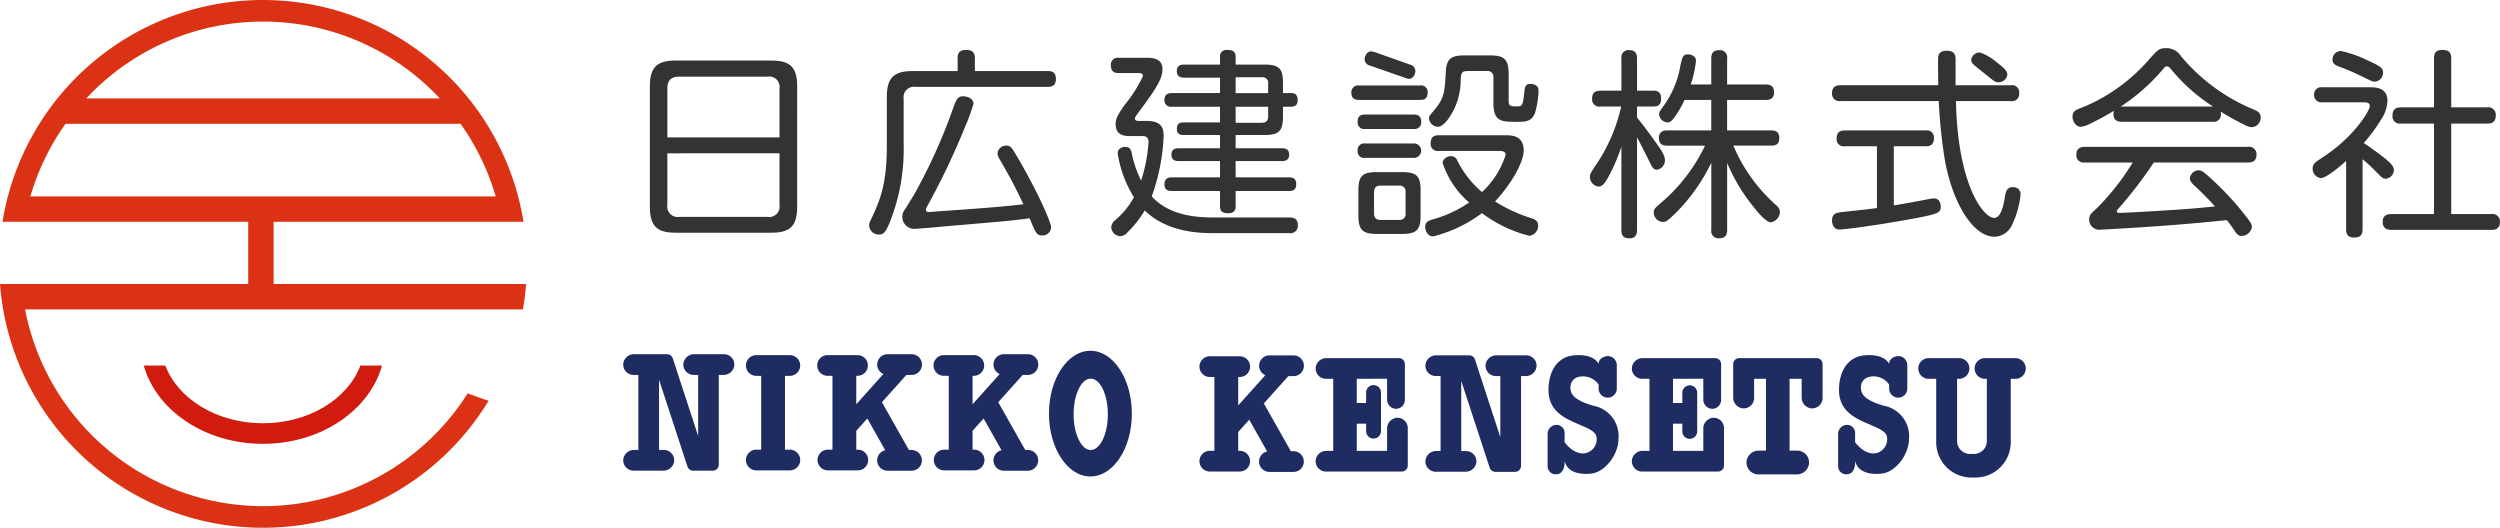 <svg xmlns="http://www.w3.org/2000/svg" xmlns:xlink="http://www.w3.org/1999/xlink" width="299.111" height="63.145" viewBox="0 0 299.111 63.145">
  <defs>
    <clipPath id="clip-path">
      <rect id="長方形_1825" data-name="長方形 1825" width="299.111" height="63.145" transform="translate(0 0.001)" fill="none"/>
    </clipPath>
  </defs>
  <g id="ロゴ" transform="translate(0 -0.001)">
    <g id="グループ_132291" data-name="グループ 132291" clip-path="url(#clip-path)">
      <g id="ロゴマーク">
        <path id="パス_73831" data-name="パス 73831" d="M43.119,43.733c-1.493,3.989-6.155,6.909-11.668,6.909s-10.174-2.92-11.667-6.909H17.2c1.5,5.367,7.31,9.37,14.254,9.37s12.755-4,14.255-9.37Z" fill="#d01b0e"/>
        <path id="パス_73832" data-name="パス 73832" d="M31.472,60.561A29.032,29.032,0,0,1,3,37.015H62.567q.26-1.5.377-3.036H32.736V26.537h29.9a31.573,31.573,0,0,0-62.337,0H29.7v7.442H0a31.564,31.564,0,0,0,58.455,13.98l-2.508-.887A28.976,28.976,0,0,1,31.472,60.561m0-57.977a28.907,28.907,0,0,1,21.149,9.192h-42.3A28.906,28.906,0,0,1,31.472,2.584M3.635,23.5a28.9,28.9,0,0,1,4.207-8.69H55.1a28.9,28.9,0,0,1,4.207,8.69Z" fill="#db3215"/>
      </g>
      <path id="パス_73833" data-name="パス 73833" d="M130.461,41.968c-2.738,0-4.958,3.367-4.958,7.521s2.22,7.52,4.958,7.52,4.958-3.367,4.958-7.52-2.22-7.521-4.958-7.521m.04,11.873c-1.131,0-2.048-1.911-2.048-4.269S129.37,45.3,130.5,45.3s2.048,1.912,2.048,4.269-.917,4.269-2.048,4.269" fill="#1e2c62"/>
      <path id="パス_73834" data-name="パス 73834" d="M190.653,48.55c-2.464-.71-2.758-1.471-2.758-2.18a1.242,1.242,0,0,1,1.027-1.286,2.25,2.25,0,0,1,2.345.932v.475a1.087,1.087,0,1,0,2.174,0v-2.8a1.087,1.087,0,0,0-1.087-1.087c-.334,0-1.087.251-1.087.929-.809-1.418-3.234-1.027-3.666-.883-1.682.565-2.332,2.256-2.332,4.024,0,2.521,1.982,3.382,3.43,4.011.268.117.5.223.719.326l.009-.013c1.255.563,1.609.864,1.609,1.578a1.7,1.7,0,0,1-1.153,1.591c-.845.284-1.87-.177-2.69-1.261v-.986a.974.974,0,0,0-.944-1.087,1.087,1.087,0,0,0-1.087,1.087v3.863a.962.962,0,0,0,1.061.958c.638,0,1.029-.662.97-1.607.417,1.765,2.6,1.577,3.056,1.546,1.829-.123,3.394-2.371,3.394-4.139a3.7,3.7,0,0,0-2.99-3.992" fill="#1e2c62"/>
      <path id="パス_73835" data-name="パス 73835" d="M225.411,48.55c-2.464-.71-2.758-1.471-2.758-2.18a1.242,1.242,0,0,1,1.027-1.286,2.25,2.25,0,0,1,2.345.932v.475a1.087,1.087,0,0,0,2.174,0v-2.8a1.087,1.087,0,0,0-1.087-1.087c-.334,0-1.087.251-1.087.929-.809-1.418-3.234-1.027-3.666-.883-1.682.565-2.332,2.256-2.332,4.024,0,2.521,1.982,3.382,3.43,4.011.268.117.505.223.719.326l.009-.013c1.255.563,1.609.864,1.609,1.578a1.7,1.7,0,0,1-1.153,1.591c-.845.284-1.87-.177-2.69-1.261v-.986a.974.974,0,0,0-.944-1.087,1.087,1.087,0,0,0-1.087,1.087v3.863a.962.962,0,0,0,1.061.958c.638,0,1.029-.662.97-1.607.417,1.765,2.6,1.577,3.056,1.546,1.829-.123,3.394-2.371,3.394-4.139a3.7,3.7,0,0,0-2.99-3.992" fill="#1e2c62"/>
      <path id="パス_73836" data-name="パス 73836" d="M109.059,53.837h-.313l-3.23-5.715,2.928-3.263h.626a1.239,1.239,0,0,0,0-2.478h-2.88a1.238,1.238,0,0,0-.5,2.371l-3.242,3.613v-3.4h.183a1.239,1.239,0,0,0,0-2.477H99.052a1.239,1.239,0,1,0,0,2.477H99.6V53.8h-.546a1.239,1.239,0,0,0,0,2.478h3.579a1.239,1.239,0,0,0,0-2.478h-.183V51.542l1.319-1.471,2.146,3.8a1.239,1.239,0,0,0,.267,2.448h2.879a1.239,1.239,0,0,0,0-2.478" fill="#1e2c62"/>
      <path id="パス_73837" data-name="パス 73837" d="M154.755,53.982h-.313l-3.23-5.715L154.14,45h.626a1.239,1.239,0,0,0,0-2.478h-2.88a1.238,1.238,0,0,0-.5,2.371l-3.242,3.613v-3.4h.183a1.238,1.238,0,0,0,0-2.477h-3.579a1.238,1.238,0,1,0,0,2.477h.546v8.832h-.546a1.239,1.239,0,0,0,0,2.478h3.579a1.239,1.239,0,0,0,0-2.478h-.183V51.687l1.319-1.471,2.146,3.8a1.239,1.239,0,0,0,.267,2.448h2.879a1.239,1.239,0,0,0,0-2.478" fill="#1e2c62"/>
      <path id="パス_73838" data-name="パス 73838" d="M122.975,53.837h-.313l-3.23-5.715,2.928-3.263h.626a1.239,1.239,0,0,0,0-2.478h-2.88a1.238,1.238,0,0,0-.5,2.371l-3.242,3.613v-3.4h.183a1.239,1.239,0,0,0,0-2.477h-3.579a1.239,1.239,0,1,0,0,2.477h.546V53.8h-.546a1.239,1.239,0,1,0,0,2.478h3.579a1.239,1.239,0,0,0,0-2.478h-.183V51.542l1.319-1.471,2.146,3.8a1.239,1.239,0,0,0,.267,2.448h2.879a1.239,1.239,0,1,0,0-2.478" fill="#1e2c62"/>
      <path id="パス_73839" data-name="パス 73839" d="M86.623,42.381H83.068a1.286,1.286,0,0,0-1.307,1.172A1.239,1.239,0,0,0,83,44.859h.53v7.306l-3.036-9.289a.717.717,0,0,0-.682-.495H75.874a1.286,1.286,0,0,0-1.308,1.172A1.239,1.239,0,0,0,75.8,44.859h.576v8.975h-.5a1.286,1.286,0,0,0-1.308,1.172A1.239,1.239,0,0,0,75.8,56.311h3.555a1.286,1.286,0,0,0,1.308-1.172,1.239,1.239,0,0,0-1.237-1.305h-.576v-8.4l3.4,10.387a.717.717,0,0,0,.682.495h2.355A.718.718,0,0,0,86,55.6V44.859h.55a1.286,1.286,0,0,0,1.307-1.173,1.239,1.239,0,0,0-1.237-1.305" fill="#1e2c62"/>
      <path id="パス_73840" data-name="パス 73840" d="M182.6,42.516h-3.555a1.286,1.286,0,0,0-1.307,1.172,1.239,1.239,0,0,0,1.237,1.306h.53V52.3l-3.036-9.289a.717.717,0,0,0-.682-.5h-3.936a1.286,1.286,0,0,0-1.308,1.172,1.239,1.239,0,0,0,1.237,1.306h.576v8.975h-.505a1.286,1.286,0,0,0-1.308,1.172,1.239,1.239,0,0,0,1.237,1.305h3.555a1.286,1.286,0,0,0,1.308-1.172,1.239,1.239,0,0,0-1.237-1.3h-.576v-8.4l3.4,10.387a.717.717,0,0,0,.682.5h2.355a.718.718,0,0,0,.718-.718V44.994h.55a1.286,1.286,0,0,0,1.307-1.173,1.239,1.239,0,0,0-1.237-1.305" fill="#1e2c62"/>
      <path id="パス_73841" data-name="パス 73841" d="M94.5,53.8h-.582V44.969H94.5a1.239,1.239,0,0,0,0-2.478H90.487a1.239,1.239,0,0,0,0,2.478h.582V53.8h-.582a1.239,1.239,0,0,0,0,2.478H94.5a1.239,1.239,0,0,0,0-2.478" fill="#1e2c62"/>
      <path id="パス_73842" data-name="パス 73842" d="M167.13,49.985a1.286,1.286,0,0,0-1.172,1.307v2.65h-3.629V50.694h1.118v.888a.89.89,0,1,0,1.781,0V46.966a.89.89,0,0,0-1.781,0v1.255h-1.118v-2.9l3.629-.005v2.468a1.1,1.1,0,0,0,1.006,1.122,1.063,1.063,0,0,0,1.121-1.062V43.565a.718.718,0,0,0-.718-.718h-8.65a1.286,1.286,0,0,0-1.307,1.172,1.239,1.239,0,0,0,1.237,1.306h.867v8.617h-.8a1.286,1.286,0,0,0-1.307,1.172,1.239,1.239,0,0,0,1.237,1.306h9.071a.718.718,0,0,0,.717-.718v-4.48a1.239,1.239,0,0,0-1.3-1.237" fill="#1e2c62"/>
      <path id="パス_73843" data-name="パス 73843" d="M204.963,49.985a1.286,1.286,0,0,0-1.172,1.307v2.65h-3.629V50.694h1.118v.888a.891.891,0,1,0,1.781,0V46.966a.891.891,0,0,0-1.781,0v1.255h-1.118v-2.9l3.629-.005v2.468A1.1,1.1,0,0,0,204.8,48.91a1.063,1.063,0,0,0,1.121-1.062V43.565a.718.718,0,0,0-.718-.718h-8.65a1.286,1.286,0,0,0-1.307,1.172,1.239,1.239,0,0,0,1.237,1.306h.867v8.617h-.8a1.286,1.286,0,0,0-1.307,1.172,1.239,1.239,0,0,0,1.237,1.306h9.071a.718.718,0,0,0,.717-.718v-4.48a1.239,1.239,0,0,0-1.305-1.237" fill="#1e2c62"/>
      <path id="パス_73844" data-name="パス 73844" d="M207.367,43.565v3.978a1.3,1.3,0,0,0,1.184,1.32,1.251,1.251,0,0,0,1.319-1.249V45.323h1.421v8.589h-.848a1.464,1.464,0,0,0-1.478,1.284,1.423,1.423,0,0,0,1.417,1.564h4.579a1.465,1.465,0,0,0,1.479-1.284,1.425,1.425,0,0,0-1.417-1.564h-.909V45.323h1.446v2.22a1.3,1.3,0,0,0,1.184,1.32,1.25,1.25,0,0,0,1.318-1.249V43.565a.718.718,0,0,0-.717-.718h-9.26a.718.718,0,0,0-.718.718" fill="#1e2c62"/>
      <path id="パス_73845" data-name="パス 73845" d="M241.129,42.847h-3.636a1.239,1.239,0,0,0,0,2.478h.222v7.446a1.546,1.546,0,0,1-1.544,1.544H235.7a1.546,1.546,0,0,1-1.544-1.544V45.325h.232a1.239,1.239,0,0,0,0-2.478h-3.637a1.239,1.239,0,0,0,0,2.478h.905v7.589a4.222,4.222,0,0,0,4.222,4.222h.473a4.223,4.223,0,0,0,4.223-4.222V45.325h.557a1.239,1.239,0,0,0,0-2.478" fill="#1e2c62"/>
      <path id="パス_73846" data-name="パス 73846" d="M95.375,24.723c0,2.353-.863,3.121-3.1,3.121H80.854c-2.184,0-3.1-.72-3.1-3.121V10.346c0-2.328.864-3.1,3.1-3.1H92.279c2.209,0,3.1.744,3.1,3.1Zm-2.112-8.28V10.586A1.239,1.239,0,0,0,91.847,9.17H81.263c-.793,0-1.417.288-1.417,1.416v5.857Zm-13.417,1.9v6.192a1.246,1.246,0,0,0,1.417,1.416H91.847a1.238,1.238,0,0,0,1.416-1.416V18.339Z" fill="#333"/>
      <path id="パス_73847" data-name="パス 73847" d="M114.574,6.962c0-.336.024-.984.985-.984.5,0,1.08.072,1.08.984V8.5h8.712c.384,0,.984.047.984.936,0,.792-.432.96-.984.96H109.534a1.238,1.238,0,0,0-1.416,1.416v5.5a23.652,23.652,0,0,1-1.68,9.337c-.409.984-.672,1.416-1.249,1.416a1.152,1.152,0,0,1-1.2-1.056,1.431,1.431,0,0,1,.217-.744c1.224-2.568,1.9-4.441,1.9-8.977V11.6c0-2.3.839-3.1,3.12-3.1h5.352Zm-1.968,20.162c-.36.048-3.048.264-3.192.264a1.458,1.458,0,0,1-1.464-1.416,1.4,1.4,0,0,1,.288-.864c.168-.264.96-1.536,1.128-1.824a65.773,65.773,0,0,0,4.657-10.3c.383-1.056.551-1.465,1.223-1.465.264,0,1.224.144,1.224.913a23.681,23.681,0,0,1-1.031,2.808,88.548,88.548,0,0,1-4.513,9.457.842.842,0,0,0-.144.384.284.284,0,0,0,.312.288c.216,0,1.368-.1,1.632-.12,1.848-.12,7.417-.5,9.721-.816-1.224-2.52-1.392-2.856-2.856-5.4a1.274,1.274,0,0,1-.24-.7,1.022,1.022,0,0,1,1.056-.912c.5,0,.672.288,1.2,1.176,2.208,3.721,4.152,7.873,4.152,8.641a1.028,1.028,0,0,1-1.08.936c-.624,0-.768-.288-1.488-2.064-1.776.264-3.192.384-10.585,1.008" fill="#333"/>
      <path id="パス_73848" data-name="パス 73848" d="M154.295,26.019c.576,0,.984.24.984.864a.887.887,0,0,1-1.032,1.008h-9.289c-2.953,0-5.929-.672-7.993-2.712A12.883,12.883,0,0,1,134.9,27.8a1.147,1.147,0,0,1-.864.456,1.124,1.124,0,0,1-1.08-1.08,1.144,1.144,0,0,1,.456-.816,9.735,9.735,0,0,0,2.256-2.76,13.947,13.947,0,0,1-1.944-5.257c0-.624.624-.768.888-.768.648,0,.72.408.816.864a13.213,13.213,0,0,0,1.1,3.169,18.619,18.619,0,0,0,.888-4.609c0-.72-.5-.72-.84-.72h-1.32c-.624,0-1.776,0-1.776-1.44,0-.672.264-1.128,1.128-2.352A15.98,15.98,0,0,0,136.749,9.1c0-.12-.048-.361-.5-.361h-2.376c-.288,0-.96,0-.96-.887a.833.833,0,0,1,.96-.937h3.264c.648,0,1.944,0,1.944,1.368,0,.961-.48,1.968-2.52,4.7-.744,1.008-.768,1.032-.768,1.2,0,.288.264.288.648.288h.768c1.68,0,2.016.768,2.016,1.8A24.083,24.083,0,0,1,137.8,23.5c2.3,2.52,5.929,2.52,7.705,2.52Zm-2.977-18.29c1.728,0,2.185.5,2.185,2.185v1.224h.936c.288,0,.816.024.816.816,0,.624-.289.816-.816.816H153.5v1.2c0,1.7-.48,2.184-2.185,2.184h-3.48v1.584h5.544c.265,0,.865.024.865.768,0,.576-.361.768-.865.768h-5.544v1.945H154.2c.311,0,.888.024.888.816,0,.744-.457.816-.888.816h-6.361v1.824c0,.288-.048.84-.888.84-.6,0-.984-.168-.984-.84V22.851H140.23c-.288,0-.913,0-.913-.792s.577-.84.913-.84h5.736V19.274h-4.944c-.648,0-.865-.312-.865-.768,0-.36.12-.768.865-.768h4.944V16.154h-4.32c-.384,0-.84-.072-.84-.744,0-.624.336-.768.84-.768h4.32V12.77H140.23a.774.774,0,0,1-.913-.816c0-.745.552-.816.913-.816h5.736V9.29h-4.3c-.672,0-.864-.336-.864-.769,0-.288.048-.792.864-.792h4.3V6.865a.768.768,0,0,1,.864-.888c.672,0,1.008.192,1.008.864v.888Zm-3.48,1.513v1.9h3.889V10.01a.675.675,0,0,0-.768-.768Zm0,3.528v1.92h3.121c.551,0,.768-.288.768-.792V12.77Z" fill="#333"/>
      <path id="パス_73849" data-name="パス 73849" d="M169.894,10.226a.783.783,0,0,1,.912.864c0,.816-.528.864-.912.864h-7.272c-.265,0-.937,0-.937-.84a.815.815,0,0,1,.937-.888Zm-.769,3.481c.265,0,.913,0,.913.839a.8.8,0,0,1-.913.889h-5.784a.792.792,0,0,1-.912-.865c0-.863.624-.863.912-.863Zm0,3.456a.866.866,0,1,1-.023,1.728h-5.761a.78.78,0,0,1-.912-.864.792.792,0,0,1,.912-.864Zm.841,8.64c0,1.656-.456,2.185-2.184,2.185h-3.073c-1.68,0-2.184-.481-2.184-2.185V22.755c0-1.68.48-2.16,2.184-2.16h3.073c1.679,0,2.184.456,2.184,2.16ZM168.694,7.73a.8.8,0,0,1,.647.744c0,.408-.263.96-.767.96a1.347,1.347,0,0,1-.456-.12l-4.2-1.464a.8.8,0,0,1-.648-.744c0-.36.265-.96.769-.96a4.088,4.088,0,0,1,.479.1ZM168.166,23a.691.691,0,0,0-.768-.792h-2.232c-.5,0-.769.24-.769.792v2.521c0,.551.265.792.769.792H167.4a.693.693,0,0,0,.768-.792Zm3.984-4.944a.835.835,0,0,1-.984-.888c0-.745.36-.984.984-.984h7.873c.815,0,2.28,0,2.28,1.824,0,1.3-1.32,3.816-3.432,6.1a18.586,18.586,0,0,0,4.32,1.992c.336.1.84.264.84.889a1.2,1.2,0,0,1-1.056,1.224,15.752,15.752,0,0,1-5.665-2.713,16.315,16.315,0,0,1-5.856,2.785c-.624,0-.936-.672-.936-1.129,0-.551.312-.72.84-.888a14.645,14.645,0,0,0,4.416-2.04,10.585,10.585,0,0,1-3.168-4.728c0-.48.528-.816,1.008-.816a.8.8,0,0,1,.744.528,11.994,11.994,0,0,0,2.952,3.768,10.218,10.218,0,0,0,2.833-4.464c0-.456-.528-.456-.792-.456Zm6.121-11.425c1.7,0,2.231.456,2.231,2.256v3.24c0,.6.313.6,1.057.6.552,0,.648-.072.816-1.7.072-.624.12-.984.72-.984.36,0,.984.1.984.84a10.738,10.738,0,0,1-.432,2.665c-.408.983-1.1,1.031-2.112,1.031-1.872,0-2.857,0-2.857-2.256V9.266a.687.687,0,0,0-.767-.768H175.7c-.745,0-.865.12-.937.912a7.967,7.967,0,0,1-1.559,4.921c-.553.671-.865.839-1.2.839a1.1,1.1,0,0,1-1.032-.983c0-.265,0-.265.7-1.1,1.128-1.369,1.176-2.065,1.32-4.633.1-1.7.984-1.824,2.4-1.824Z" fill="#333"/>
      <path id="パス_73850" data-name="パス 73850" d="M195.862,27.532c0,.312-.048.984-.888.984-.648,0-.984-.24-.984-.984V17.547a21.616,21.616,0,0,1-1.609,3.721c-.336.576-.647,1.056-1.128,1.056a1.174,1.174,0,0,1-1.032-1.153c0-.36.1-.5.889-1.68a20.266,20.266,0,0,0,2.855-6.744h-2.471a.858.858,0,0,1-1.008-.913c0-.695.288-.983,1.008-.983h2.5V6.986A.845.845,0,0,1,194.926,6c.7,0,.936.384.936.984v3.865h1.969c.335,0,.912.047.912.936,0,.744-.337.96-.912.96h-1.969v1.32c.84,1.032,1.632,2.112,2.4,3.192.624.888.937,1.392.937,1.9a1.137,1.137,0,0,1-.961,1.153c-.407,0-.575-.337-.768-.721-.528-1.056-1.224-2.472-1.608-3.144ZM211.9,15.6c.553,0,.984.168.984.936,0,.84-.576.888-.984.888h-4.512a19.64,19.64,0,0,0,4.992,7.009c.361.312.577.552.577.936a1.287,1.287,0,0,1-1.08,1.224c-.624,0-1.681-1.32-2.233-2.04a21.205,21.205,0,0,1-3-5.065v8.017c0,.672-.265,1.008-.984,1.008a.858.858,0,0,1-.912-1.008V19.467a21.984,21.984,0,0,1-3.96,5.713c-1.248,1.248-1.416,1.368-1.849,1.368a1.132,1.132,0,0,1-1.08-1.128.807.807,0,0,1,.192-.528c.073-.1.984-.888,1.489-1.344A21,21,0,0,0,204,17.427h-4.513c-.5,0-1.008-.12-1.008-.912,0-.888.7-.912,1.008-.912h5.257V11.955H201.55a13.348,13.348,0,0,1-1.248,2.136c-.288.384-.5.552-.792.552a1.054,1.054,0,0,1-1.008-.96c0-.192.048-.36.36-.768A11.4,11.4,0,0,0,201,8.114c.263-1.3.335-1.608.984-1.608.384,0,.935.24.935.768a13.864,13.864,0,0,1-.624,2.832h2.449V7.01c0-.432.072-1.008.96-1.008a.857.857,0,0,1,.936,1.008v3.1h4.609c.5,0,1.007.121,1.007.936,0,.865-.648.913-1.007.913h-4.609V15.6Z" fill="#333"/>
      <path id="パス_73851" data-name="パス 73851" d="M240.6,10.2a.845.845,0,0,1,.984.936.857.857,0,0,1-.984.96h-6.577c.192,10.034,3.288,13.97,4.561,13.97.864,0,1.128-1.608,1.248-2.257.144-.887.24-1.416,1.008-1.416a.845.845,0,0,1,.912.888,11.089,11.089,0,0,1-1.033,3.649,2.371,2.371,0,0,1-2.087,1.392c-2.64,0-5.137-4.249-6-9.529a63.039,63.039,0,0,1-.673-6.7H220.2a.869.869,0,0,1-1.008-.936c0-.816.528-.96,1.008-.96H231.91c-.024-.48-.048-3.072-.024-3.336.048-.624.552-.792,1.008-.792,1.08,0,1.08.648,1.08,1.152V10.2Zm-16.034,7.3h-3.84a.845.845,0,0,1-.984-.936c0-.744.408-.96.984-.96H230.4a.845.845,0,0,1,.984.936c0,.888-.576.96-.984.96h-3.816v7.08c1.56-.263,1.824-.312,4.224-.768a3.944,3.944,0,0,1,.576-.071c.792,0,.816.864.816.983,0,.721-.24.865-3.313,1.441-5.544,1.008-8.544,1.3-8.784,1.3-.912,0-.912-1.008-.912-1.08,0-.889.624-.936,1.128-1.008,1.872-.193,2.9-.312,4.248-.481ZM238.943,7.49c.983.768,1.224,1.056,1.224,1.464a1.058,1.058,0,0,1-1.08.889c-.36,0-.48-.1-1.657-1.057-.216-.168-1.248-.984-1.368-1.128a.8.8,0,0,1-.216-.5.99.99,0,0,1,1.105-.864,6.486,6.486,0,0,1,1.992,1.2" fill="#333"/>
      <path id="パス_73852" data-name="パス 73852" d="M253.87,14.57c-.5,0-1.008-.144-1.008-.936a1.564,1.564,0,0,1,.072-.384c-.528.312-1.608.96-2.928,1.584a2.713,2.713,0,0,1-1.08.336c-.529,0-.96-.624-.96-1.2,0-.624.383-.816.887-1.008a19.141,19.141,0,0,0,3.529-1.776,21.105,21.105,0,0,0,4.873-4.224c.935-1.032,1.1-1.2,1.943-1.2a2,2,0,0,1,1.705.912,22.508,22.508,0,0,0,8.689,6.408c.5.216.887.384.887.96a1.138,1.138,0,0,1-1.055,1.176,2.018,2.018,0,0,1-.937-.312,29.273,29.273,0,0,1-2.807-1.56,1.151,1.151,0,0,1,.047.336.868.868,0,0,1-1.008.888Zm-4.44,4.873a.872.872,0,0,1-1.008-.936c0-.816.576-.936,1.008-.936h19.538a.872.872,0,0,1,1.007.936c0,.888-.648.936-1.007.936H257.686a49.008,49.008,0,0,1-4.295,5.592c-.1.12-.121.169-.121.24,0,.192.168.192.24.192.912,0,4.825-.24,5.905-.312,2.256-.144,2.664-.168,5.592-.456a34.6,34.6,0,0,0-2.544-2.568c-.336-.336-.456-.552-.456-.816a1.079,1.079,0,0,1,1.032-.936c.384,0,.5.048,2.064,1.512a34.762,34.762,0,0,1,3.384,3.7c.792.984.937,1.248.937,1.584a1.264,1.264,0,0,1-1.225,1.056c-.408,0-.576-.239-.792-.551a15.306,15.306,0,0,0-.983-1.345c-4.369.457-8.738.792-13.106,1.033-.288.024-2.04.119-2.16.119a1.2,1.2,0,0,1-1.2-1.224c0-.528.216-.72.96-1.392a29.413,29.413,0,0,0,4.248-5.424Zm4.44-6.7h10.9a21.6,21.6,0,0,1-4.9-4.32c-.313-.384-.408-.48-.6-.48s-.24.048-.6.48A23.276,23.276,0,0,1,253.7,12.77Z" fill="#333"/>
      <path id="パス_73853" data-name="パス 73853" d="M283.557,10.442c.6,0,2.088,0,2.088,1.632a4.244,4.244,0,0,1-.624,2.016,21.119,21.119,0,0,1-2.208,3.024c.408.265,1.513,1.033,2.521,1.825.864.719,1.08,1.031,1.08,1.44a1.079,1.079,0,0,1-.96,1.008c-.336,0-.5-.168-1.128-.792a17.449,17.449,0,0,0-1.656-1.536v8.352c0,.816-.385,1.008-1.057,1.008-.864,0-.912-.648-.912-.984V19.251c-.647.6-2.4,2.064-3.024,2.064a1.132,1.132,0,0,1-.984-1.152.966.966,0,0,1,.408-.792c.384-.288,1.008-.673,1.392-.961,3.24-2.232,5.041-5.184,5.041-5.712,0-.456-.456-.456-.841-.456h-4.824a.879.879,0,0,1-1.008-.912.868.868,0,0,1,1.008-.888Zm-.288-3.217c1.657.744,1.849.961,1.849,1.465a1.07,1.07,0,0,1-.96,1.08c-.288,0-.337-.024-1.513-.6a26.712,26.712,0,0,0-2.664-1.152c-.456-.168-.912-.337-.912-.888a1.031,1.031,0,0,1,.985-1.033,13.829,13.829,0,0,1,3.215,1.128m14.306,5.617a.9.9,0,0,1,1.032.936c0,.768-.36,1.008-1.032,1.008h-4.3V25.611h4.8a.886.886,0,0,1,1.032.888c0,.768-.385,1.008-1.032,1.008h-11.9c-.288,0-1.1,0-1.1-.96,0-.912.72-.936,1.1-.936h5.041V14.786h-3.961a.866.866,0,0,1-1.008-.912c0-.792.36-1.008,1.008-1.032h3.961V6.986c0-.409.071-1.009.96-1.009.744,0,1.1.217,1.1,1.009v5.856Z" fill="#333"/>
    </g>
  </g>
</svg>
